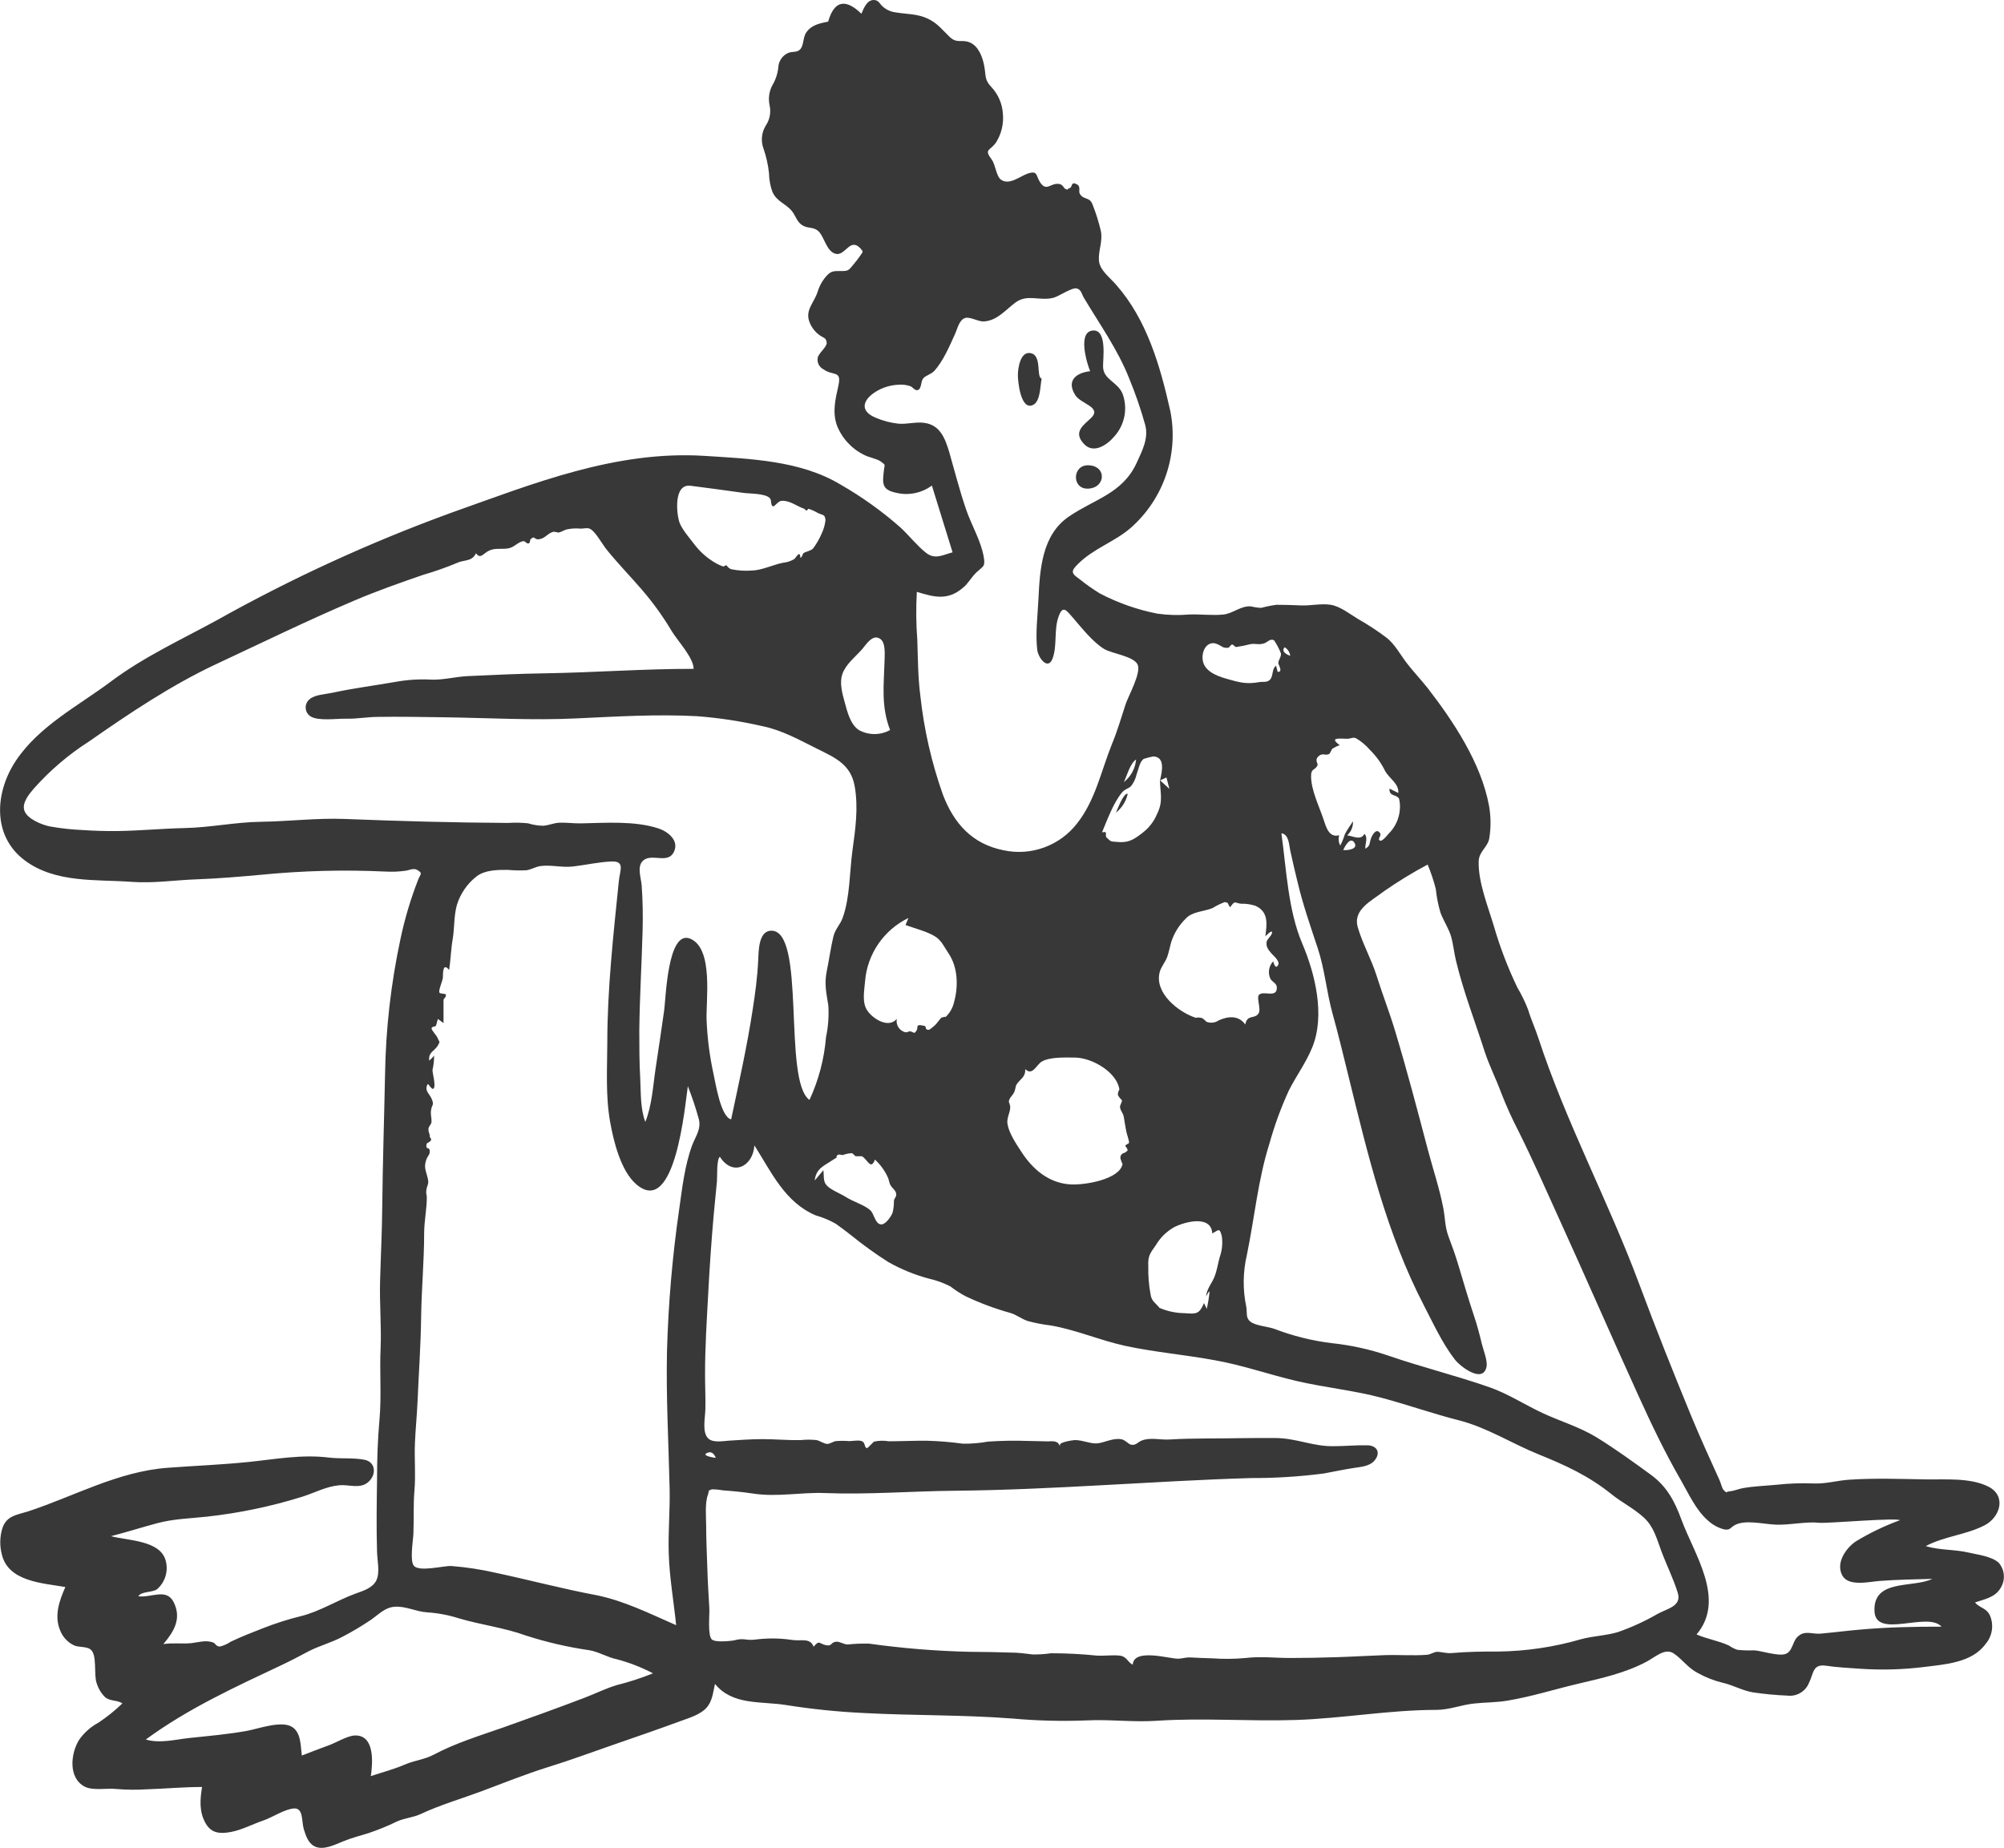 <svg width="348" height="321" viewBox="0 0 348 321" fill="none" xmlns="http://www.w3.org/2000/svg">
<g clip-path="url(#clip0_40_4706)">
<path d="M143.835 3.678C144.898 0.038 146.89 -0.239 149.582 2.385C150.004 1.427 150.54 -0.01 151.738 9.49958e-06C152.609 9.49958e-06 152.763 0.709 153.347 1.188C153.956 1.712 154.705 2.045 155.502 2.146C157.466 2.481 159.286 2.366 161.125 3.247C162.811 4.042 163.606 5.163 164.9 6.399C166.193 7.634 166.988 6.791 168.377 7.356C169.91 7.989 170.599 9.847 170.896 11.36C171.26 13.199 170.896 13.793 172.161 15.125C173.339 16.383 174.043 18.012 174.153 19.732C174.32 21.476 173.91 23.226 172.985 24.713C171.921 26.265 170.81 25.834 172.199 27.692C172.898 28.65 172.975 30.566 173.818 31.207C175.293 32.251 177.19 30.566 178.483 30.144C180.255 29.56 179.863 30.527 180.629 31.686C181.779 33.41 182.459 31.638 184.02 31.974C184.595 32.108 184.758 32.721 184.978 32.797C185.697 33.066 184.978 32.96 185.754 32.673C186.291 32.472 185.917 31.428 187.009 32.022C187.766 32.443 187.201 33.181 187.545 33.717C188.216 34.77 189.222 34.157 189.72 35.518C190.323 37.027 190.809 38.58 191.176 40.163C191.511 41.964 190.716 43.525 190.831 45.23C190.946 46.935 192.747 48.209 193.82 49.464C199.194 55.575 201.483 63.621 203.227 71.39C203.96 75.08 203.711 78.899 202.503 82.463C201.296 86.027 199.174 89.211 196.349 91.697C193.475 94.177 189.921 95.241 187.181 97.98C185.965 99.187 185.974 99.57 187.43 100.566C188.556 101.472 189.736 102.307 190.965 103.066C194.117 104.72 197.492 105.907 200.985 106.591C202.829 106.85 204.696 106.898 206.551 106.735C208.467 106.668 210.641 106.946 212.519 106.735C214.176 106.524 215.488 105.193 217.232 105.327C217.816 105.47 218.413 105.557 219.014 105.586C219.883 105.351 220.766 105.172 221.658 105.049C223.133 105.049 224.589 105.107 226.007 105.164C227.626 105.222 229.522 104.781 231.132 105.059C232.741 105.337 234.475 106.697 235.797 107.501C237.561 108.495 239.254 109.608 240.864 110.835C242.253 111.965 243.221 113.785 244.303 115.193C245.386 116.601 246.765 118.067 247.915 119.513C252.407 125.327 257.197 132.54 258.567 139.925C258.9 141.77 258.923 143.657 258.634 145.509C258.395 147.186 256.824 147.827 256.776 149.628C256.68 153.278 258.423 157.502 259.439 160.95C260.499 164.587 261.857 168.131 263.5 171.544C264.225 172.768 264.846 174.049 265.359 175.376C265.857 177.052 266.604 178.642 267.15 180.337C271.94 194.954 279.268 208.575 284.633 222.972C287.506 230.712 290.572 238.384 293.714 246.028C295.266 249.783 296.942 253.432 298.618 257.139C298.848 257.618 299.002 258.557 299.385 258.892C300.036 259.457 299.461 259.141 300.343 259.045C301.224 258.949 301.952 258.605 302.747 258.471C304.663 258.145 306.579 258.087 308.552 257.896C310.677 257.665 312.816 257.591 314.951 257.676C317.011 257.771 319.051 257.158 321.111 257.024C325.517 256.727 329.866 256.89 334.273 256.967C337.712 257.034 342.109 256.622 345.28 258.221C348.45 259.821 347.368 263.49 344.667 264.927C341.438 266.603 337.626 266.842 334.407 268.557C336.821 269.294 339.427 269.103 341.888 269.687C343.469 270.061 345.921 270.329 347.119 271.488C347.624 272.092 347.924 272.841 347.973 273.626C348.023 274.412 347.821 275.193 347.397 275.856C346.439 277.484 344.619 277.772 342.971 278.337C343.709 279.295 344.887 279.247 345.529 280.54C345.899 281.365 346.025 282.28 345.891 283.175C345.757 284.07 345.368 284.907 344.772 285.588C342.425 288.816 337.76 289.094 334.12 289.553C330.491 290.003 326.828 290.109 323.18 289.869C321.13 289.726 319.109 289.63 317.078 289.333C314.75 289.007 314.97 290.636 314.137 292.312C313.843 293.043 313.315 293.657 312.636 294.057C311.957 294.457 311.164 294.622 310.382 294.525C308.371 294.442 306.366 294.253 304.376 293.959C302.536 293.643 300.946 292.695 299.184 292.302C297.66 291.934 296.194 291.36 294.825 290.597C293.091 289.707 292.171 288.231 290.658 287.207C289.144 286.182 287.478 287.81 285.945 288.624C282.228 290.607 278.147 291.498 274.076 292.456C270.005 293.413 265.895 294.726 261.68 295.415C259.764 295.732 257.849 295.693 255.933 295.904C253.681 296.143 251.727 296.996 249.428 297.005C241.315 297.005 233.143 298.49 225.02 298.758C216.897 299.027 208.812 298.356 200.784 298.902C196.675 299.17 192.699 298.624 188.618 298.835C184.356 298.999 180.088 298.891 175.839 298.509C167.122 297.839 158.664 298.011 150.033 297.551C145.498 297.339 140.98 296.876 136.497 296.163C132.148 295.463 127.234 296.268 124.159 292.494C123.814 293.969 123.728 295.511 122.645 296.68C121.563 297.848 119.666 298.404 118.143 298.96C114.244 300.396 110.307 301.747 106.389 303.107C102.672 304.391 98.927 305.789 95.181 306.939C91.244 308.174 87.517 309.678 83.628 311.134C80.112 312.446 76.482 313.49 73.091 315.08C71.692 315.732 70.217 315.789 68.905 316.402C67.302 317.182 65.651 317.857 63.962 318.423C62.448 318.893 61.088 319.228 59.603 319.831C58.118 320.435 56.097 321.479 54.584 320.684C53.511 320.119 53.099 318.826 52.763 317.753C52.352 316.402 52.706 314.056 51.106 314.123C49.506 314.19 47.274 315.693 45.751 316.211C43.903 316.833 42.006 317.858 40.099 318.213C38.193 318.567 36.689 318.452 35.693 316.68C34.563 314.688 34.735 312.571 35.089 310.396C31.832 310.396 28.825 310.693 25.51 310.799C23.723 310.914 21.93 310.894 20.146 310.741C18.527 310.569 16.113 311.076 14.695 310.329C11.821 308.816 12.262 304.582 13.737 302.207C14.601 300.97 15.743 299.953 17.071 299.237C18.568 298.25 19.969 297.124 21.257 295.875C20.299 295.243 19.149 295.55 18.249 294.793C17.578 294.129 17.081 293.309 16.802 292.408C16.208 290.866 16.975 287.312 15.634 286.44C14.915 285.971 13.651 286.162 12.836 285.789C11.744 285.263 10.891 284.342 10.451 283.212C9.369 280.674 10.298 278.03 11.352 275.664C7.348 274.984 1.475 274.706 0.335 270.07C-0.077 268.542 -0.047 266.927 0.422 265.415C1.169 263.26 2.912 263.145 4.838 262.541C12.923 259.888 20.481 255.578 29.189 254.946C33.844 254.601 38.538 254.419 43.194 253.94C47.849 253.461 52.38 252.599 57.084 253.174C59.086 253.423 61.404 253.174 63.32 253.566C65.236 253.959 65.408 256.105 63.99 257.398C62.573 258.691 60.618 257.838 58.98 257.982C56.662 258.174 54.708 259.275 52.533 259.965C47.119 261.658 41.553 262.822 35.913 263.442C32.934 263.768 30.166 263.806 27.206 264.601C24.552 265.319 21.937 266.143 19.274 266.833C22.148 267.609 27.809 267.522 28.767 271.057C29.016 271.947 29.007 272.89 28.741 273.775C28.474 274.66 27.962 275.452 27.263 276.057C26.41 276.651 24.552 276.383 24.016 277.273C26.305 277.551 28.911 275.798 30.166 278.308C31.593 281.182 30.166 283.442 28.365 285.578C29.984 285.31 31.65 285.578 33.279 285.406C34.543 285.243 35.722 284.869 36.919 285.262C37.523 285.463 37.446 286 38.203 286C38.867 285.835 39.496 285.552 40.061 285.166C41.881 284.295 43.73 283.576 45.617 282.839C47.802 281.977 50.042 281.263 52.323 280.703C55.474 279.927 58.645 277.934 61.72 276.814C63.032 276.335 64.709 275.856 65.36 274.496C66.012 273.135 65.513 271.038 65.475 269.553C65.351 265.386 65.408 261.21 65.475 257.043C65.475 253.538 65.581 250.089 65.897 246.603C66.27 242.417 65.897 238.25 66.098 234.064C66.242 230.233 65.897 226.401 66.002 222.57C66.117 218.288 66.337 214.026 66.376 209.734C66.452 202.071 66.711 194.341 66.864 186.64C66.986 178.72 67.884 170.831 69.546 163.086C70.285 159.582 71.31 156.144 72.612 152.808C73.024 151.764 73.465 151.707 72.459 151.113C71.865 150.759 71.127 151.113 70.543 151.228C69.36 151.402 68.163 151.456 66.97 151.391C59.727 151.047 52.468 151.236 45.253 151.956C41.546 152.291 37.81 152.607 34.084 152.741C30.357 152.875 26.65 153.45 22.943 153.182C16.716 152.722 9.608 153.441 4.272 149.427C-1.418 145.145 -0.881 137.569 2.788 132.09C6.849 126.046 13.632 122.597 19.283 118.363C24.935 114.13 31.382 111.151 37.484 107.827C50.593 100.474 64.275 94.196 78.398 89.053C92.623 84.005 106.887 78.21 122.377 79.187C130.222 79.695 139.007 79.982 145.923 84.148C149.656 86.282 153.161 88.792 156.384 91.639C157.878 93.028 159.2 94.743 160.79 96.007C162.38 97.271 163.721 96.38 165.417 95.94L161.825 84.34C160.95 84.986 159.945 85.434 158.88 85.652C157.814 85.87 156.714 85.854 155.656 85.605C153.04 85.058 153.251 83.938 153.491 81.706C153.596 80.662 153.883 80.844 152.983 80.183C152.245 79.647 150.895 79.474 150.042 79.005C147.859 77.936 146.164 76.076 145.3 73.804C144.524 71.476 145.08 69.311 145.588 67.003C146.201 64.225 144.687 65.384 142.963 64.129C142.608 63.944 142.323 63.649 142.15 63.288C141.977 62.927 141.926 62.52 142.005 62.127C142.12 61.37 143.624 60.269 143.557 59.522C143.471 58.612 142.973 58.717 142.254 58.171C141.474 57.592 140.881 56.795 140.549 55.882C139.811 53.88 141.315 52.635 141.948 50.786C142.201 49.915 142.61 49.097 143.155 48.372C144.208 47.031 144.62 47.06 146.105 47.079C147.35 47.079 147.341 46.983 148.279 45.853C148.648 45.421 148.993 44.97 149.314 44.502C149.851 43.688 150.004 43.803 149.429 43.161C147.666 41.246 146.871 44.253 145.31 44.119C143.509 43.909 143.183 41.045 142.053 40.096C141.267 39.426 140.357 39.684 139.495 39.225C138.441 38.679 138.231 37.625 137.579 36.744C136.468 35.316 134.849 35.058 134.102 33.248C133.747 32.224 133.557 31.151 133.537 30.067C133.382 28.611 133.06 27.178 132.579 25.795C132.339 25.144 132.25 24.447 132.32 23.756C132.39 23.066 132.616 22.401 132.981 21.811C133.324 21.299 133.56 20.722 133.674 20.116C133.787 19.51 133.777 18.887 133.642 18.286C133.393 17.128 133.552 15.92 134.092 14.866C134.672 13.909 135.035 12.837 135.156 11.724C135.175 11.184 135.346 10.661 135.649 10.213C135.952 9.766 136.376 9.413 136.87 9.196C137.646 8.87 138.489 9.196 139.035 8.477C139.581 7.759 139.438 6.504 139.993 5.661C140.951 4.291 142.292 4.081 143.825 3.745L143.835 3.678ZM201.445 135.557C201.819 133.881 202.346 131.486 200.267 131.39C199.705 131.495 199.151 131.639 198.61 131.821C197.901 132.281 197.652 133.804 197.364 134.542C197.197 135.275 196.87 135.961 196.406 136.553C195.889 137.032 195.343 137.051 194.854 137.636C193.37 139.398 192.268 142.425 191.368 144.58C192.584 144.293 191.703 145.107 192.22 145.538C193.025 146.257 192.776 146.132 193.925 146.237C195.927 146.439 196.799 145.902 198.408 144.657C199.524 143.808 200.394 142.677 200.928 141.381C202.02 139.197 201.483 137.808 201.426 135.519L203.074 137.032L202.556 135.05L201.445 135.557ZM125.088 200.874C124.388 201.142 124.571 204.466 124.503 205.137C124.312 207.129 124.111 209.112 123.929 211.104C123.526 215.702 123.207 220.306 122.971 224.916C122.722 229.524 122.425 234.15 122.434 238.767C122.434 240.731 122.53 242.694 122.492 244.658C122.492 246.133 121.821 248.882 123.067 249.926C123.91 250.626 125.557 250.31 126.544 250.242C128.46 250.118 130.433 249.984 132.378 249.974C134.629 249.974 136.861 250.195 139.083 250.137C139.975 250.046 140.874 250.046 141.766 250.137C142.379 250.252 143.059 250.788 143.681 250.808C144.103 250.808 144.639 250.405 145.128 250.319C145.909 250.257 146.694 250.257 147.475 250.319C148.011 250.319 149.295 250.07 149.783 250.386C150.272 250.702 150.071 251.344 150.511 251.545C150.674 251.603 151.623 250.482 151.786 250.405C152.623 250.223 153.488 250.204 154.334 250.348C156.527 250.348 158.731 250.233 160.934 250.252C163.033 250.307 165.128 250.479 167.208 250.769C168.673 250.787 170.135 250.665 171.577 250.405C173.888 250.247 176.206 250.209 178.522 250.29L182.009 250.367C182.372 250.329 182.738 250.329 183.101 250.367C184.164 250.693 183.484 250.712 184.24 251.2C183.283 250.559 186.453 250.137 186.635 250.137C188.091 250.137 189.423 250.846 190.63 250.702C191.837 250.559 193.283 249.744 194.72 249.993C195.4 250.108 195.956 250.865 196.454 250.951C197.268 251.085 197.546 250.501 198.284 250.214C199.769 249.629 201.483 250.137 203.074 250.041C205.239 249.898 207.327 249.888 209.511 249.859C213.477 249.859 217.452 249.744 221.428 249.783C225.087 249.783 228.028 251.287 231.668 251.2C233.584 251.2 235.5 250.999 237.416 251.047C239.054 251.047 239.887 252.302 238.651 253.739C237.818 254.697 236.276 254.802 235.097 254.984C233.354 255.243 231.63 255.626 229.886 255.942C225.678 256.489 221.437 256.755 217.194 256.737C200.075 257.254 182.957 258.777 165.829 258.94C158.309 259.007 150.713 259.639 143.212 259.342C139.035 259.179 134.945 260.08 130.759 259.428C128.977 259.16 127.234 258.997 125.442 258.863C124.83 258.746 124.207 258.691 123.584 258.7C122.817 259.055 123.249 258.7 122.923 259.658C122.396 261.105 122.616 263.413 122.626 264.955C122.626 267.417 122.75 269.879 122.827 272.34C122.904 274.802 123.038 277.053 123.181 279.4C123.239 280.358 122.856 284.036 123.603 284.764C124.187 285.329 126.908 285.061 127.636 284.898C128.257 284.712 128.913 284.672 129.552 284.783C130.102 284.86 130.659 284.86 131.209 284.783C133.284 284.521 135.385 284.54 137.455 284.841C139.026 285.128 140.683 284.381 141.287 286.038C142.302 284.793 142.244 285.511 143.394 285.76C144.544 286.009 144.199 285.272 145.176 285.166C145.865 285.099 146.479 285.645 147.226 285.645C148.438 285.516 149.657 285.464 150.876 285.492C156.69 286.307 162.546 286.784 168.415 286.919C170.849 286.919 173.253 286.986 175.667 287.053C176.893 287.053 178.062 287.226 179.278 287.369C180.355 287.396 181.432 287.329 182.497 287.168C185.172 287.167 187.845 287.304 190.505 287.58C191.741 287.647 193.293 287.436 194.471 287.58C195.65 287.724 195.755 288.643 196.703 289.17C196.847 286.239 202.978 288.116 204.578 288.116C205.2 288.116 205.967 287.848 206.723 287.896C207.978 287.982 209.243 288.002 210.498 288.049C212.441 288.189 214.392 288.17 216.331 287.992C218.813 287.676 221.504 287.992 223.995 287.992C226.725 287.992 229.455 287.935 232.185 287.848C234.915 287.762 237.713 287.59 240.472 287.494C242.876 287.417 245.424 287.618 247.79 287.436C248.403 287.388 248.988 286.948 249.534 286.919C250.3 286.919 251.153 287.216 252.024 287.139C254.793 286.9 257.37 286.862 260.167 286.871C265.031 286.808 269.864 286.09 274.536 284.735C276.653 284.151 278.856 284.122 280.964 283.49C283.354 282.655 285.66 281.597 287.851 280.329C289.604 279.371 292.057 278.988 291.348 276.67C290.591 274.199 289.374 271.794 288.474 269.361C287.688 267.254 287.19 265.195 285.475 263.614C283.761 262.034 281.644 260.99 279.843 259.543C275.925 256.382 271.834 254.495 267.198 252.628C262.562 250.76 258.26 247.963 253.346 246.708C248.786 245.549 244.399 243.988 239.935 242.8C235.05 241.488 230.011 241.018 225.077 239.859C220.355 238.748 215.718 237.11 210.929 236.267C205.746 235.309 200.516 234.878 195.362 233.767C190.984 232.809 186.808 230.961 182.411 230.223C181.088 230.067 179.779 229.814 178.493 229.466C177.334 229.093 176.5 228.326 175.322 228.02C172.69 227.282 170.126 226.321 167.659 225.146C166.74 224.658 165.865 224.09 165.043 223.451C163.83 222.83 162.543 222.366 161.212 222.072C158.772 221.411 156.426 220.446 154.228 219.198C152.016 217.789 149.885 216.254 147.848 214.6C146.977 213.911 146.038 213.211 145.147 212.57C144.048 211.944 142.877 211.455 141.66 211.114C136.296 208.853 133.939 203.566 131.008 198.958C130.74 202.684 127.176 204.418 124.973 200.874H125.088ZM120.451 116.17C120.451 114.254 117.635 111.266 116.667 109.656C115.156 107.113 113.425 104.706 111.495 102.463C109.521 100.174 107.404 97.99 105.498 95.653C104.703 94.695 104.109 93.555 103.304 92.606C102.298 91.428 102.078 91.792 100.833 91.821C100.013 91.742 99.186 91.791 98.38 91.965C97.911 92.118 97.605 92.338 97.106 92.482C96.79 92.568 96.378 92.262 95.957 92.405C94.913 92.769 94.558 93.698 93.303 93.679C93.15 93.679 92.671 93.325 92.594 93.344C92.432 93.435 92.278 93.541 92.135 93.66C92.049 93.66 92.077 94.273 91.857 94.369C91.474 94.551 91.206 93.957 90.899 93.995C90.027 94.091 89.366 95.001 88.399 95.221C87.153 95.499 86.071 95.087 84.874 95.672C83.916 96.131 83.446 97.195 82.651 96.103C81.933 97.626 80.611 97.166 79.289 97.808C77.413 98.591 75.494 99.266 73.541 99.829C69.508 101.218 65.447 102.645 61.519 104.321C53.367 107.789 45.473 111.649 37.503 115.375C29.715 119.034 22.512 123.871 15.471 128.785C11.916 131.054 8.693 133.804 5.891 136.956C5.077 137.914 3.717 139.484 4.263 140.883C4.809 142.281 7.29 143.278 8.679 143.555C10.55 143.887 12.442 144.095 14.341 144.178C16.333 144.312 18.479 144.379 20.452 144.35C24.351 144.293 28.173 143.919 32.081 143.833C36.526 143.737 40.895 142.799 45.33 142.741C50.215 142.674 55.043 142.061 59.929 142.253C69.355 142.626 78.771 142.894 88.226 142.942C89.385 142.869 90.548 142.891 91.704 143.009C92.554 143.276 93.438 143.418 94.328 143.431C95.286 143.364 96.129 142.961 97.087 142.904C98.332 142.847 99.616 143.048 100.919 143.019C105.172 142.933 110.211 142.55 114.33 143.891C115.959 144.427 118.009 145.988 117.012 148C116.016 150.011 113.525 148.373 111.974 149.274C110.422 150.174 111.332 152.425 111.428 153.805C111.619 156.41 111.657 159.006 111.59 161.621C111.437 167.368 111.083 173.163 111.016 178.939C111.016 181.745 111.016 184.552 111.179 187.349C111.303 189.83 111.178 192.521 112.06 194.878C113.238 191.928 113.382 188.68 113.851 185.577C114.362 182.218 114.857 178.856 115.336 175.491C115.623 173.489 115.92 161.487 119.829 163.038C123.986 164.705 122.54 173.939 122.703 177.253C122.836 180.389 123.24 183.507 123.91 186.573C124.235 187.991 125.145 194.035 126.965 194.428C128.306 188.106 129.724 181.793 130.701 175.395C131.142 172.579 131.525 169.734 131.659 166.889C131.745 165.404 131.659 161.841 133.786 161.669C140.089 161.151 135.855 187.713 140.568 191.056C142.16 187.613 143.133 183.917 143.442 180.136C143.823 178.34 143.958 176.5 143.844 174.667C143.49 172.368 143.107 170.96 143.586 168.594C143.978 166.678 144.256 164.657 144.706 162.732C145.032 161.343 145.885 160.663 146.335 159.418C147.609 155.893 147.523 151.439 148.03 147.741C148.538 144.044 149.084 140.318 148.414 136.544C147.743 132.77 145.022 131.611 141.919 130.069C138.815 128.526 135.759 126.802 132.339 126.122C128.602 125.26 124.803 124.684 120.978 124.398C113.995 124.034 107.155 124.456 100.201 124.781C92.48 125.155 84.739 124.695 77.018 124.59C73.263 124.542 69.441 124.465 65.696 124.523C63.78 124.523 61.988 124.887 60.101 124.839C58.492 124.791 55.312 125.289 53.932 124.436C53.686 124.28 53.481 124.067 53.333 123.816C53.186 123.565 53.1 123.282 53.083 122.991C53.066 122.7 53.119 122.409 53.237 122.143C53.354 121.876 53.533 121.641 53.76 121.457C54.718 120.643 56.499 120.595 57.658 120.346C61.346 119.542 65.035 119.082 68.751 118.431C70.758 118.07 72.799 117.941 74.834 118.047C76.923 118.143 79.049 117.549 81.157 117.444C85.621 117.233 90.113 117.022 94.568 116.955C103.237 116.821 111.811 116.16 120.432 116.18L120.451 116.17ZM74.24 188.345C73.675 189.466 74.547 189.916 74.94 190.826C75.486 192.071 74.94 191.784 74.834 193C74.767 193.786 74.978 194.159 74.93 194.916C74.93 195.223 74.47 195.644 74.413 195.999C74.327 196.64 74.671 196.956 74.633 197.407C74.633 197.636 74.911 197.675 74.853 198.01C74.796 198.345 74.125 198.508 74.087 198.69C73.857 199.753 74.499 199.227 74.595 199.725C74.758 200.568 74.279 200.682 74.01 201.487C73.551 202.828 74.01 203.451 74.288 204.696C74.528 205.759 74.164 205.759 74.03 206.774C73.943 207.388 74.125 207.464 74.116 208.029C74.116 209.993 73.675 212.033 73.656 214.121C73.656 219.045 73.196 223.901 73.129 228.825C73.062 233.748 72.717 238.547 72.507 243.432C72.401 245.817 72.162 248.221 72.056 250.587C71.932 253.356 72.21 256.105 71.97 258.873C71.759 261.373 71.893 263.892 71.788 266.411C71.74 267.599 71.118 271.201 71.903 272.015C72.928 273.059 77.047 271.948 78.379 272.015C80.942 272.214 83.487 272.602 85.994 273.174C91.809 274.409 97.652 275.971 103.477 277.063C108.333 278.021 112.893 280.319 117.415 282.293C116.993 278.136 116.265 274.084 116.131 269.898C116.007 266.143 116.361 262.398 116.284 258.643C116.102 250.626 115.652 242.694 115.825 234.696C116.051 226.473 116.755 218.269 117.932 210.127C118.459 206.42 118.89 202.464 120.193 198.939C120.796 197.349 121.773 196.171 121.361 194.418C120.827 192.469 120.187 190.551 119.446 188.671C118.976 191.679 117.309 211.66 110.46 205.683C107.787 203.336 106.552 198.24 105.958 194.907C105.143 190.395 105.44 185.654 105.46 181.085C105.46 171.784 106.523 162.301 107.462 153.048C107.644 151.199 108.583 149.552 106.207 149.638C103.984 149.724 101.704 150.251 99.501 150.509C97.585 150.73 95.669 150.184 93.849 150.433C93.016 150.548 92.278 151.036 91.426 151.161C90.343 151.22 89.258 151.197 88.178 151.094C86.377 151.094 84.28 151.094 82.785 152.205C81.139 153.483 79.931 155.24 79.327 157.234C78.8 159.149 78.934 161.247 78.609 163.134C78.321 164.724 78.264 166.688 77.996 168.489C76.856 167.061 76.932 169.13 76.913 169.743C76.894 170.356 76.108 171.966 76.309 172.406C76.444 172.684 77.335 172.531 77.411 172.751C77.564 173.201 77.028 173.393 77.018 173.709C77.018 175.031 77.018 176.381 77.018 177.713L76.06 176.994C75.898 177.349 75.85 177.818 75.697 178.173C75.62 178.335 74.968 178.288 74.94 178.613C74.911 178.939 75.811 179.839 75.993 180.299C76.309 181.113 76.511 180.788 75.993 181.669C75.476 182.55 74.365 182.742 74.528 184.217C74.852 183.968 75.139 183.675 75.38 183.345C75.388 184.196 75.295 185.045 75.103 185.874C75.103 186.449 75.773 188.747 75.246 189.121C75.026 189.274 74.432 188.403 74.384 188.336L74.24 188.345ZM330 264.112C329.924 263.518 317.384 264.649 315.957 264.505C313.524 264.256 310.928 264.917 308.409 264.831C306.186 264.754 302.977 263.873 301.138 264.974C300.458 265.377 300.438 265.846 299.366 265.645C298.32 265.364 297.36 264.831 296.568 264.093C294.48 262.273 293.216 259.409 291.855 257.043C289.125 252.321 286.788 247.417 284.527 242.445C279.872 232.206 275.388 221.909 270.733 211.669C268.434 206.602 266.211 201.535 263.73 196.554C262.598 194.375 261.585 192.137 260.694 189.849C259.803 187.426 258.634 185.146 257.82 182.665C256.134 177.397 254.113 172.215 252.819 166.803C252.494 165.433 252.369 163.996 251.976 162.646C251.584 161.295 250.693 159.973 250.156 158.575C249.75 157.221 249.475 155.833 249.332 154.427C248.965 152.976 248.492 151.555 247.915 150.174C245.306 151.562 242.782 153.104 240.357 154.791C238.125 156.525 234.858 157.99 235.797 161.132C236.649 164.006 238.153 166.63 239.054 169.494C240.06 172.703 241.295 175.835 242.263 179.073C244.351 185.979 246.171 192.962 248.01 199.926C248.882 203.202 249.984 206.478 250.626 209.811C250.961 211.545 250.903 213.087 251.536 214.773C252.168 216.459 252.733 218.01 253.231 219.687C254.132 222.675 254.994 225.673 255.99 228.633C256.527 230.233 256.948 231.851 257.341 233.489C257.571 234.447 258.356 236.363 258.136 237.426C257.504 240.386 253.586 237.369 252.647 236.162C250.472 233.355 248.911 229.926 247.282 226.784C240.74 214.179 237.521 200.577 234.149 186.851C233.258 183.24 232.406 179.667 231.409 176.094C230.365 172.349 230.059 168.431 228.833 164.715C227.606 160.998 226.256 157.167 225.327 153.22C224.886 151.391 224.436 149.561 224.052 147.722C223.842 146.764 223.832 144.925 222.52 144.734C223.372 150.902 223.679 158.144 226.141 163.891C228.373 169.14 230.145 176.343 227.884 181.908C226.802 184.59 225.087 186.88 223.803 189.437C222.447 192.4 221.326 195.465 220.451 198.604C218.449 204.907 217.855 211.535 216.523 217.982C215.828 220.939 215.792 224.013 216.418 226.985C216.609 228.058 216.264 228.901 217.165 229.591C218.065 230.281 220.173 230.424 221.284 230.817C224.482 232.046 227.818 232.88 231.218 233.298C234.568 233.649 237.868 234.375 241.056 235.463C246.89 237.474 252.963 238.968 258.701 240.98C261.843 242.081 264.87 244.045 267.888 245.453C270.905 246.861 274.354 247.877 277.304 249.696C280.494 251.67 283.646 253.949 286.663 256.152C289.461 258.202 290.802 260.741 291.97 263.921C294.183 269.965 299.768 277.81 294.614 283.902C296.415 284.687 298.446 285.003 300.218 285.818C300.667 286.132 301.157 286.384 301.674 286.565C302.65 286.673 303.634 286.705 304.615 286.661C305.937 286.747 308.705 287.695 309.989 287.312C311.273 286.929 311.244 285.214 312.106 284.352C313.38 283.078 314.616 283.902 316.177 283.758C318.496 283.547 320.804 283.251 323.122 283.049C327.797 282.638 332.462 282.542 337.156 282.551C334.714 279.841 325.728 284.774 325.508 279.869C325.249 274.18 332.213 275.885 335.557 274.247C332.491 274.342 329.426 274.371 326.37 274.611C324.511 274.754 320.948 275.645 319.894 273.605C318.764 271.411 320.584 268.873 322.279 267.733C324.707 266.258 327.274 265.025 329.943 264.055L330 264.112ZM159.21 102.846C159.051 105.623 159.08 108.407 159.296 111.179C159.401 114.427 159.401 117.645 159.823 120.873C160.457 126.728 161.772 132.488 163.741 138.038C165.656 143.057 168.837 146.611 174.278 147.693C176.618 148.194 179.052 148.027 181.301 147.21C183.551 146.394 185.525 144.961 186.999 143.076C190.218 139.034 191.205 133.929 193.092 129.245C194.05 126.956 194.692 124.657 195.468 122.319C195.927 120.911 198.207 116.879 197.556 115.442C196.904 114.005 193.149 113.526 191.808 112.77C189.739 111.524 187.823 109.034 186.243 107.214C185.179 105.997 184.566 105.087 183.848 107.032C182.986 109.35 183.608 112.042 182.813 114.302C182.018 116.563 180.303 114.302 180.121 112.884C179.786 110.107 180.188 106.955 180.323 104.158C180.572 98.957 180.907 92.942 185.601 89.733C190.046 86.696 194.874 85.748 197.336 80.499C198.293 78.401 199.491 76.189 198.878 73.842C198.103 71.064 197.163 68.336 196.061 65.671C194.069 60.652 190.936 56.294 188.197 51.686C187.833 51.064 187.756 50.269 186.942 50.096C186.128 49.924 183.896 51.447 183.014 51.696C180.6 52.386 178.455 50.968 176.309 52.568C174.594 53.851 173.148 55.7 170.849 55.834C169.891 55.892 168.511 55.01 167.659 55.221C166.567 55.489 166.25 57.137 165.839 58.028C164.881 60.116 163.798 62.74 162.208 64.455C161.662 65.039 160.714 65.212 160.292 65.757C159.871 66.303 160.053 67.673 159.286 67.769C158.836 67.836 158.482 67.233 158.108 67.089C157.493 66.874 156.842 66.782 156.192 66.821C154.911 66.852 153.656 67.18 152.523 67.779C149.946 69.177 148.998 71.313 152.092 72.568C153.343 73.104 154.667 73.45 156.02 73.593C157.495 73.717 158.98 73.258 160.436 73.44C163.252 73.784 164.114 76.131 164.842 78.545C165.8 81.869 166.643 85.25 167.774 88.516C168.684 91.198 170.35 93.928 170.829 96.735C171.126 98.459 170.743 98.325 169.594 99.388C168.712 100.202 168.185 101.304 167.237 102.08C164.593 104.35 162.285 103.746 159.219 102.808L159.21 102.846ZM113.363 290.636C111.368 289.595 109.263 288.779 107.088 288.203C105.45 287.867 104.042 286.948 102.394 286.651C98.641 286.112 94.939 285.257 91.33 284.093C87.575 282.724 83.494 282.235 79.662 281.095C77.878 280.529 76.032 280.182 74.164 280.061C72.248 279.955 70.332 278.892 68.416 279.103C66.816 279.247 65.686 280.473 64.441 281.344C62.796 282.455 61.088 283.469 59.325 284.381C57.486 285.339 55.436 285.875 53.578 286.833C52.064 287.638 50.589 288.423 49.027 289.161C40.76 293.069 32.742 296.718 25.319 302.149C27.723 302.877 30.453 302.149 32.848 301.891C36.248 301.527 39.63 301.249 42.992 300.626C44.956 300.253 48.797 298.854 50.656 299.927C52.313 300.885 52.189 303.308 52.419 304.937C53.98 304.333 55.532 303.72 57.103 303.155C58.339 302.714 60.35 301.488 61.605 301.45C65.121 301.325 64.738 306.239 64.393 308.509C66.443 307.82 68.397 307.331 70.38 306.469C71.98 305.78 73.733 305.626 75.284 304.803C79.116 302.753 83.398 301.46 87.517 300.013C92.163 298.366 96.8 296.689 101.408 294.936C103.323 294.218 105.172 293.27 107.155 292.686C109.272 292.157 111.349 291.481 113.372 290.664L113.363 290.636ZM178.033 185.701C178.091 187.196 177.133 187.387 176.5 188.422C176.338 188.7 176.318 189.38 176.079 189.782C175.638 190.558 175.322 190.606 175.178 191.353C175.291 191.624 175.374 191.907 175.427 192.196C175.485 193.249 174.757 194.112 174.958 195.261C175.236 196.889 176.481 198.709 177.353 200.05C179.336 203.125 182.143 205.51 185.898 205.73C188.436 205.874 194.395 204.859 194.931 202.215C194.793 201.904 194.674 201.584 194.577 201.257C194.532 201.062 194.559 200.857 194.655 200.681C194.75 200.504 194.906 200.369 195.094 200.299C195.396 200.226 195.66 200.041 195.832 199.782C195.747 199.517 195.602 199.275 195.41 199.073C195.477 198.719 196.071 198.7 196.061 198.47C196.061 198.039 195.669 196.976 195.573 196.487C195.4 195.654 195.305 194.859 195.151 194.016C195.027 193.326 194.605 192.991 194.5 192.368C194.423 191.937 194.864 191.554 194.826 191.094C194.539 190.844 194.302 190.542 194.126 190.203C194.112 189.865 194.202 189.531 194.385 189.246C193.964 186.276 189.749 183.767 186.722 183.7C185.112 183.7 182.363 183.546 180.916 184.389C179.959 184.954 179.298 186.947 178.043 185.711L178.033 185.701ZM219.732 162.646C220 160.51 220.336 158.383 217.998 157.329C217.184 157.07 216.333 156.95 215.479 156.975C214.31 156.831 214.521 156.333 213.611 157.588C213.132 156.975 213.448 156.774 212.653 156.697C211.92 156.979 211.214 157.329 210.545 157.741C209.003 158.364 207.049 158.306 205.89 159.58C204.726 160.719 203.861 162.127 203.371 163.68C203.131 164.533 202.978 165.404 202.681 166.238C202.384 167.071 201.637 167.914 201.397 168.814C200.391 172.473 204.654 175.816 207.653 176.793C208.031 176.71 208.426 176.733 208.792 176.86C209.05 177.036 209.284 177.241 209.492 177.473C209.837 177.615 210.213 177.669 210.584 177.628C210.956 177.588 211.311 177.456 211.618 177.244C213.199 176.525 215.048 176.286 216.245 177.952C216.619 176.037 217.96 177.167 218.611 175.912C218.966 175.222 218.19 173.316 218.611 172.818C219.378 171.975 221.782 173.479 221.725 171.506C221.725 170.787 220.882 170.548 220.594 169.983C220.372 169.49 220.3 168.943 220.387 168.41C220.474 167.877 220.716 167.381 221.083 166.985C221.14 167.138 221.399 168.153 221.734 167.885C222.635 167.176 221.159 166.046 220.834 165.663C220.307 165.021 219.828 164.533 219.943 163.632C220.02 163.077 220.901 162.502 220.901 161.956C220.901 161.41 219.78 162.598 219.723 162.646H219.732ZM119.857 84.378C116.984 84.043 117.453 89.168 117.989 90.739C118.421 91.984 119.963 93.718 120.777 94.81C121.784 96.067 123.027 97.114 124.436 97.894C124.826 98.111 125.237 98.288 125.663 98.421C125.729 98.351 125.809 98.295 125.898 98.257C125.987 98.219 126.083 98.2 126.18 98.2C126.357 98.495 126.621 98.726 126.937 98.861C128.18 99.123 129.455 99.201 130.72 99.091C132.387 99.024 134.322 98.066 135.97 97.75C136.645 97.684 137.298 97.475 137.886 97.137C138.231 96.936 138.901 95.384 138.997 96.907C139.428 96.649 139.294 96.218 139.601 96.026C139.907 95.835 140.846 95.672 141.2 95.26C141.8 94.454 142.302 93.579 142.695 92.654C143.033 91.934 143.253 91.165 143.346 90.375C143.269 89.292 142.925 89.541 141.995 89.091C141.491 88.793 140.954 88.552 140.396 88.373C140.319 88.373 140.147 88.718 140.032 88.689C139.917 88.66 139.735 88.392 139.581 88.344C138.451 87.97 137.11 86.888 135.75 86.993C135.146 86.993 134.581 87.951 134.265 87.951C133.786 87.875 134.025 86.898 133.7 86.543C132.847 85.633 130.012 85.787 128.91 85.585C125.921 85.164 122.926 84.762 119.924 84.378H119.857ZM158.874 179.332C159.832 178.585 158.568 177.761 160.493 178.182C160.991 178.288 160.493 178.862 161.24 178.881C161.518 178.881 162.198 178.201 162.4 178.039C162.601 177.876 163.357 176.812 163.511 176.745C163.29 176.86 164.469 176.401 164.105 176.745C164.886 176.046 165.431 175.123 165.666 174.102C166.452 171.314 166.337 167.981 164.708 165.586C164.028 164.581 163.482 163.354 162.467 162.713C161.087 161.803 158.798 161.257 157.246 160.672L157.753 159.456C155.657 160.469 153.86 162.01 152.54 163.928C151.219 165.846 150.421 168.075 150.224 170.395C150.1 172.033 149.63 174.111 150.626 175.558C151.623 177.004 154.286 178.671 155.732 176.985C155.639 177.476 155.733 177.984 155.995 178.409C156.257 178.835 156.669 179.147 157.15 179.284C157.524 179.38 157.878 179.102 158.05 179.131C158.223 179.159 158.702 179.437 158.855 179.408L158.874 179.332ZM236.927 144.839C237.636 145.509 237.004 146.601 237.1 147.425C238.057 146.831 237.722 146.515 238.105 145.557C238.345 144.935 239.063 143.747 239.676 144.762C239.935 145.193 239.073 145.778 239.676 146.027C240.021 146.18 240.931 145.069 241.104 144.848C242.259 143.73 242.965 142.228 243.087 140.624C243.145 139.982 243.096 139.335 242.943 138.709C242.464 137.933 241.19 138.392 241.295 136.984L242.818 137.741C242.972 136.151 241.257 135.212 240.548 133.958C239.879 132.573 238.975 131.316 237.875 130.241C237.187 129.44 236.371 128.757 235.461 128.22C234.848 128.009 234.59 128.325 233.967 128.325C232.664 128.325 230.701 127.99 232.645 129.436C232.205 129.585 231.784 129.785 231.39 130.03C231.141 130.251 231.055 130.864 230.758 130.988C230.126 131.304 229.656 130.682 228.938 131.39C228.219 132.099 228.938 132.607 228.794 132.933C228.315 133.89 227.654 133.412 227.673 134.848C227.673 137.224 229.072 140.04 229.81 142.262C230.25 143.565 230.768 145.605 232.559 145.069C232.469 145.366 232.438 145.678 232.469 145.987C232.501 146.297 232.593 146.596 232.741 146.87C233.063 146.259 233.323 145.617 233.517 144.954C233.89 144.168 234.475 143.421 234.944 142.665C234.971 143.12 234.894 143.575 234.72 143.996C234.546 144.417 234.278 144.794 233.938 145.097C235.011 145.232 236.324 146.055 236.946 144.82L236.927 144.839ZM210.517 214.208C210.287 211.056 205.909 212.158 203.936 213.135C202.604 213.879 201.493 214.963 200.717 216.277C199.663 217.771 199.318 218.192 199.405 219.964C199.368 221.595 199.5 223.226 199.797 224.83C199.867 225.418 200.15 225.96 200.593 226.353C200.593 226.353 201.55 227.311 201.263 227.139C202.666 227.761 204.183 228.087 205.717 228.097C207.758 228.25 208.246 228.279 209.08 226.344C209.233 226.679 209.396 227.014 209.559 227.349C209.785 226.349 209.948 225.334 210.047 224.313C209.817 224.361 209.568 225.022 209.453 225.185C209.53 223.882 210.459 222.905 210.91 221.746C211.36 220.587 211.494 219.466 211.81 218.355C212.227 217.18 212.349 215.92 212.164 214.686C211.772 213.211 211.647 213.633 210.517 214.246V214.208ZM154.564 126.793C152.983 122.683 153.481 119.072 153.606 114.771C153.606 113.766 153.864 111.591 152.801 110.94C151.489 110.097 150.397 111.994 149.707 112.77C148.529 114.111 146.881 115.346 146.277 117.09C145.741 118.622 146.277 120.509 146.699 122.032C147.12 123.555 147.657 125.864 149.17 126.821C149.993 127.269 150.916 127.504 151.853 127.504C152.79 127.504 153.712 127.269 154.535 126.821L154.564 126.793ZM142.982 203.288C143.164 204.715 142.771 205.443 144.151 206.401C144.965 206.966 145.99 207.359 146.852 207.895C148.107 208.719 149.975 209.236 151.086 210.175C151.795 210.778 151.92 212.464 152.897 212.665C153.721 212.838 154.717 211.344 154.995 210.663C155.164 209.974 155.244 209.266 155.234 208.556C155.32 208.048 155.694 207.943 155.627 207.359C155.56 206.774 154.956 206.401 154.669 205.922C154.382 205.443 154.362 204.859 154.18 204.514C153.647 203.343 152.885 202.291 151.939 201.42C151.22 203.336 150.674 201.42 149.678 200.836H148.567L147.973 200.299C147.416 200.323 146.866 200.436 146.344 200.635C146.118 200.579 145.887 200.547 145.655 200.539C145.335 200.635 145.211 200.807 145.281 201.056C145.415 200.999 144.668 201.449 144.591 201.497C143.116 202.512 141.718 202.914 141.478 205.05L142.953 203.297L142.982 203.288ZM221.897 116.697C222.855 116.745 221.974 115.442 221.983 115.174C221.983 114.618 222.52 114.139 222.434 113.478C222.118 112.69 221.723 111.936 221.255 111.227C220.556 110.854 220.154 111.534 219.531 111.745C218.573 112.061 218.161 111.745 217.174 111.879C216.345 112.098 215.504 112.267 214.655 112.386C214.435 112.386 214.195 111.936 213.946 111.955C213.697 111.975 213.525 112.492 213.247 112.521C212.289 112.597 212.231 112.224 211.331 111.86C209.837 111.266 208.783 112.655 208.821 114.293C208.869 116.476 211.139 117.358 212.873 117.865C215.124 118.507 216.37 118.9 218.621 118.488C219.272 118.373 219.943 118.584 220.47 118.124C221.169 117.511 220.795 116.208 221.591 115.634C221.686 115.988 221.773 116.342 221.868 116.697H221.897ZM195.161 135.854C195.766 135.378 196.267 134.784 196.633 134.106C196.999 133.429 197.221 132.684 197.288 131.917C196.234 132.617 195.678 134.791 195.161 135.854ZM233.249 147.655C233.766 147.722 235.883 147.588 235.232 146.439C234.475 145.098 233.431 147.243 233.249 147.655ZM124.302 253.231C124.024 252.57 123.603 252.034 122.846 252.35C121.601 252.857 124.13 253.221 124.302 253.231ZM223.094 112.425C222.366 113.172 223.535 113.747 224.052 113.909C224.012 113.607 223.905 113.317 223.739 113.06C223.574 112.804 223.353 112.587 223.094 112.425Z" fill="#393839"/>
<path d="M189.308 64.474C188.772 63.219 186.99 57.434 189.921 57.405C192.258 57.405 191.521 62.395 191.55 63.631C191.55 65.939 194.011 66.265 194.922 68.353C195.383 69.584 195.504 70.915 195.271 72.209C195.038 73.502 194.461 74.708 193.6 75.7C192.354 77.214 189.94 78.957 188.216 77.099C186.3 75.03 188.139 73.871 189.48 72.587C191.396 70.719 187.708 70.173 186.741 68.66C185.103 66.093 186.904 64.752 189.308 64.474Z" fill="#393839"/>
<path d="M180.888 65.777C180.619 66.964 180.706 69.685 179.412 70.326C177.238 71.409 176.74 66.217 176.759 65.068C176.778 63.918 177.19 60.968 178.991 61.342C181.012 61.763 179.863 65.499 180.907 65.777" fill="#393839"/>
<path d="M189.011 80.815C192.22 80.921 192.038 84.742 188.954 84.876C186.08 85.001 186.166 80.729 189.011 80.815Z" fill="#393839"/>
<path d="M195.832 137.885C195.547 139.181 194.823 140.338 193.782 141.161C194.031 140.663 195.104 137.655 195.832 137.885Z" fill="#393839"/>
</g>
<defs>
<clipPath id="clip0_40_4706">
<rect width="348" height="321" fill="white" transform="matrix(-1 0 0 1 348 0)"/>
</clipPath>
</defs>
</svg>
